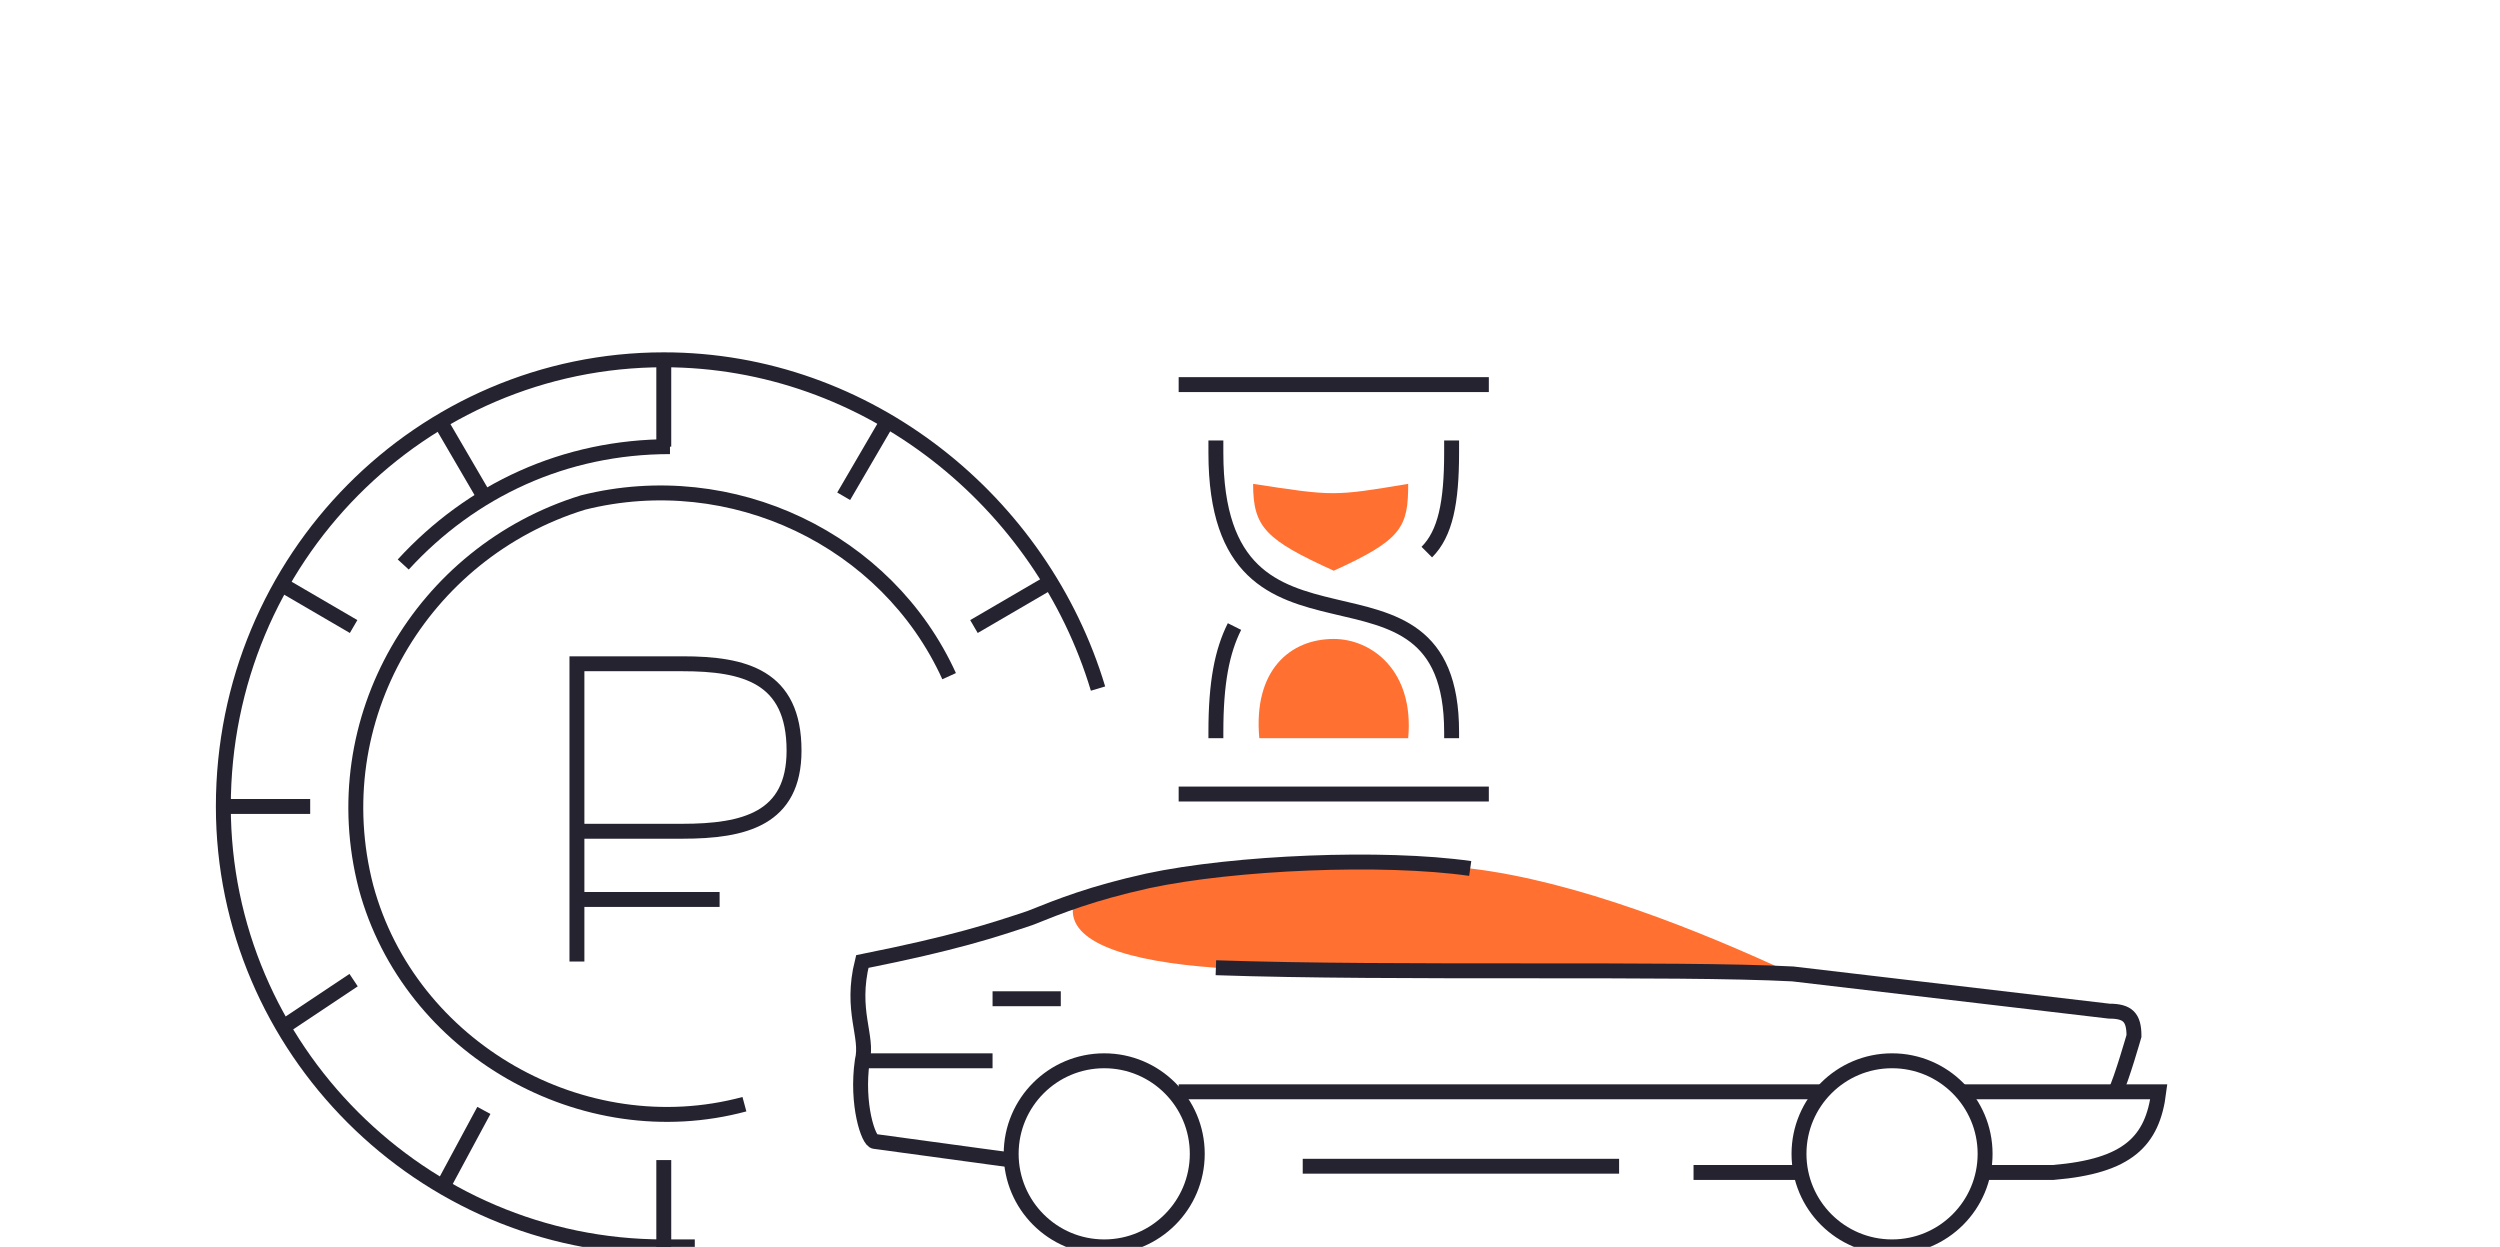 <?xml version="1.0" encoding="UTF-8"?>
<!DOCTYPE svg PUBLIC "-//W3C//DTD SVG 1.1//EN" "http://www.w3.org/Graphics/SVG/1.1/DTD/svg11.dtd">
<!-- Creator: CorelDRAW X8 -->
<svg xmlns="http://www.w3.org/2000/svg" xml:space="preserve" width="401px" height="200px" version="1.1" style="shape-rendering:geometricPrecision; text-rendering:geometricPrecision; image-rendering:optimizeQuality; fill-rule:evenodd; clip-rule:evenodd"
viewBox="0 0 401 201"
 xmlns:xlink="http://www.w3.org/1999/xlink">
 <defs>
  <style type="text/css">
   <![CDATA[
    .str0 {stroke:#262331;stroke-width:2.406}
    .str1 {stroke:#262331;stroke-width:2.406}
    .fil1 {fill:none}
    .fil0 {fill:#FF7031}
   ]]>
  </style>
 </defs>
 <g id="Слой_x0020_1">
  <path id="path2172" class="fil0" d="M288 157c-19,-1 -64,0 -93,-1 -14,-1 -24,-4 -23,-10 3,-2 7,-3 12,-4 14,-3 38,-4 52,-2 17,2 37,10 52,17z"/>
  <g id="_1149040640">
   <path id="path2172_0" class="fil1 str0" d="M272 189l17 0m30 0l11 0c12,-1 16,-5 17,-13l-32 0m-22 0l-104 0m71 12l-51 0m-50 -17l-21 0"/>
   <path id="path2172_1" class="fil1 str0" d="M340 176c1,-2 3,-9 3,-9 0,-3 -1,-4 -4,-4l-51 -6c-19,-1 -64,0 -93,-1"/>
   <path id="path2172_2" class="fil1 str0" d="M162 187l-22 -3c-1,0 -3,-6 -2,-13 1,-4 -2,-8 0,-16 15,-3 21,-5 27,-7 5,-2 10,-4 19,-6 14,-3 38,-4 52,-2"/>
   <line id="path2172_3" class="fil1 str0" x1="170" y1="161" x2="159" y2= "161" />
   <circle class="fil1 str0" cx="177" cy="186" r="15"/>
   <circle class="fil1 str0" cx="304" cy="186" r="15"/>
  </g>
  <path class="fil1 str1" d="M119 178c-26,7 -54,-9 -61,-35 -7,-27 9,-54 35,-62 24,-6 49,6 59,28"/>
  <path class="fil1 str0" d="M92 145l23 0m-23 -11l17 0c10,0 18,-2 18,-13 0,-12 -8,-14 -18,-14l-17 0 0 48"/>
  <path class="fil1 str0" d="M64 91c11,-12 26,-19 43,-19"/>
  <path class="fil1 str0" d="M106 58l0 14m36 -4l-7 12m33 14l-12 7m-121 29l14 0m21 -62l7 12m-33 14l12 7m50 100l0 -14m-36 5l7 -13m-33 -13l12 -8"/>
  <path class="fil1 str0" d="M111 201c-1,0 -3,0 -5,0 -39,0 -71,-32 -71,-71 0,-40 32,-72 71,-72 33,0 61,23 70,53"/>
  <g id="_1148993600">
   <line class="fil1 str1" x1="239" y1="62" x2="189" y2= "62" />
   <line class="fil1 str1" x1="239" y1="128" x2="189" y2= "128" />
   <path class="fil0" d="M202 119c-1,-11 5,-16 12,-16 6,0 13,5 12,16l-12 0 -12 0z"/>
   <path class="fil0" d="M214 92c11,-5 12,-7 12,-14 -12,2 -12,2 -25,0 0,7 2,9 13,14z"/>
   <path class="fil1 str1" d="M233 71l0 2c0,8 -1,13 -4,16m-34 -18l0 2c0,39 38,12 38,45l0 1m-38 0l0 -1c0,-8 1,-13 3,-17"/>
  </g>
 </g>
</svg>
